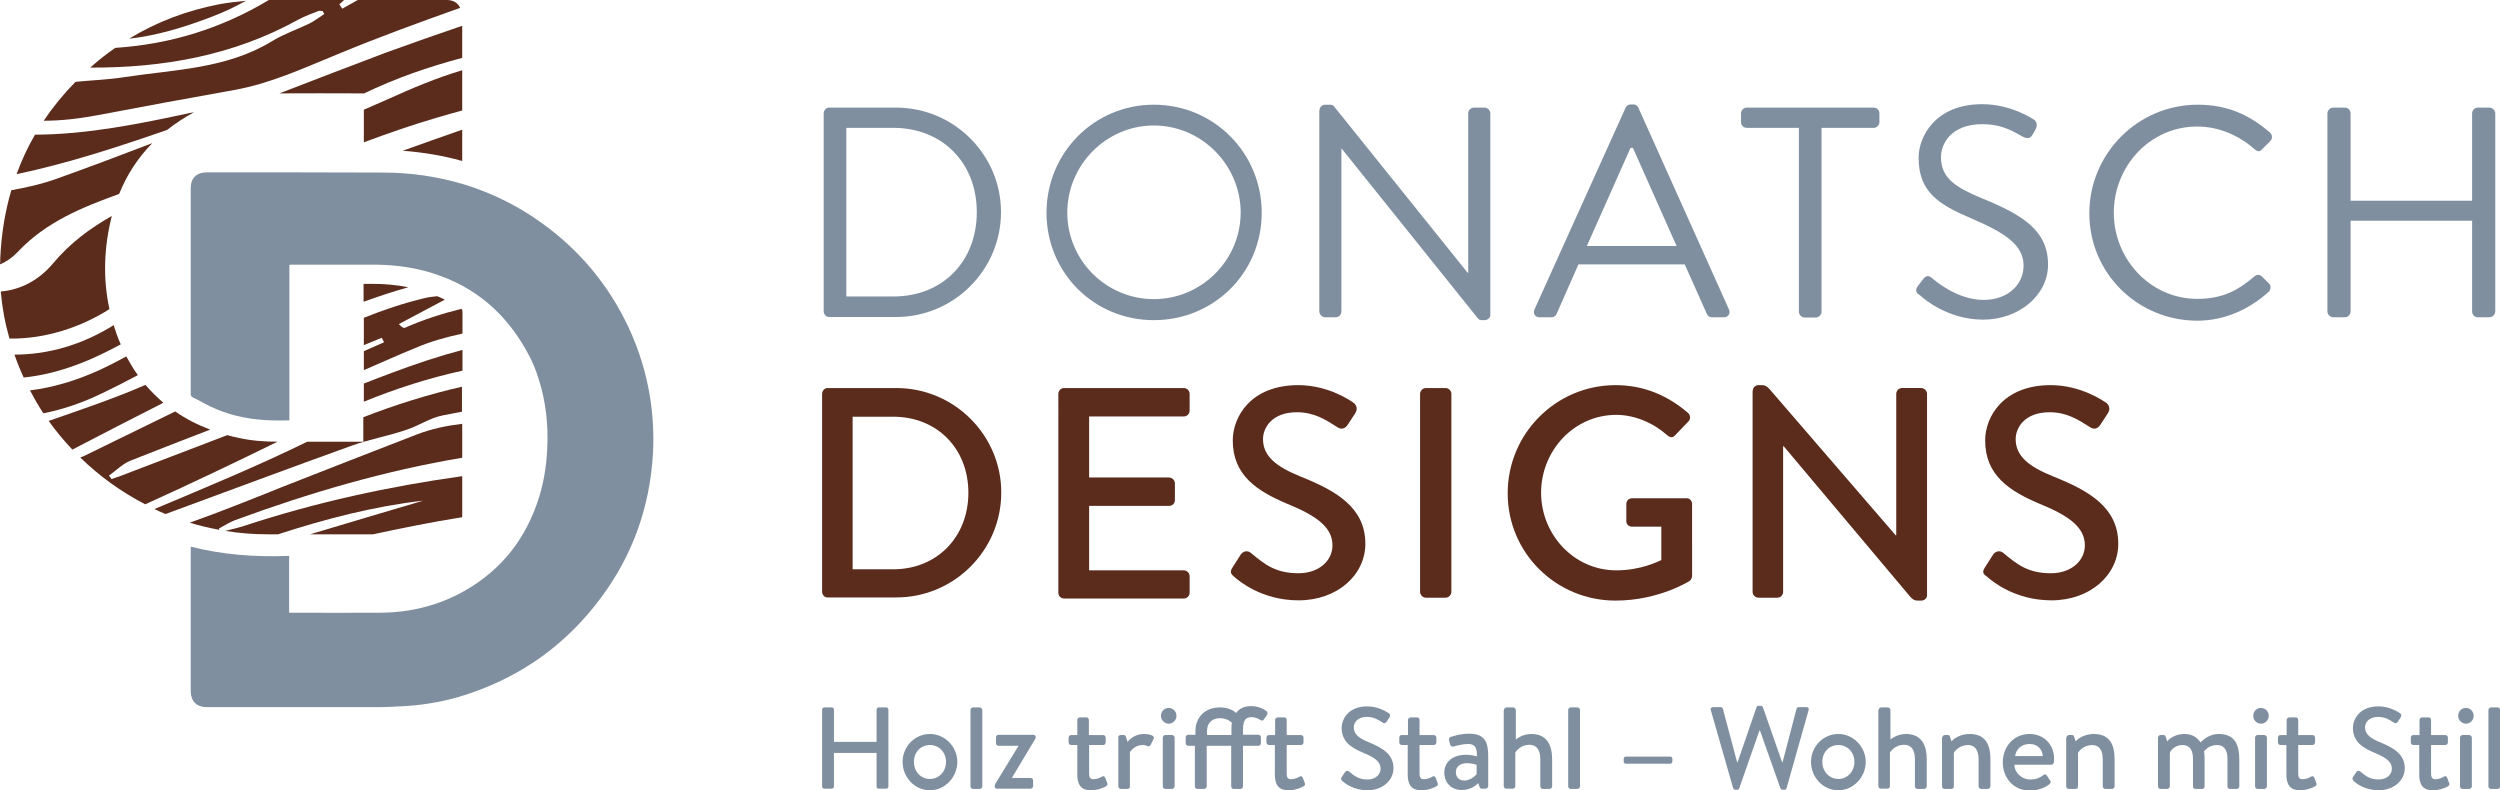 <?xml version="1.0" encoding="UTF-8"?> <!-- Generator: Adobe Illustrator 28.1.0, SVG Export Plug-In . SVG Version: 6.00 Build 0) --> <svg xmlns="http://www.w3.org/2000/svg" xmlns:xlink="http://www.w3.org/1999/xlink" version="1.1" id="Ebene_1" x="0px" y="0px" viewBox="0 0 950.3 300.3" style="enable-background:new 0 0 950.3 300.3;" xml:space="preserve"> <style type="text/css"> .st0{fill:#7F8F9F;} .st1{fill:#5B2B1C;} </style> <path class="st0" d="M109.9,211.3v21.6c0.4,0,0.8,0,1.2,0c11.2,0,22.5,0.1,33.7,0c11.2-0.1,21.8-2.7,31.6-8.2 c14.4-8.1,23.8-20.3,28.6-36c1.8-5.8,2.7-11.8,3-17.9c0.5-9.3-0.5-18.4-3.4-27.2c-0.8-2.6-1.8-5.1-3-7.5 c-7.5-14.8-18.6-25.6-34.4-31.3c-7.9-2.9-16-4.1-24.3-4.2c-10.6,0-21.2,0-31.8,0c-0.3,0-0.6,0-1.1,0.1v59.1c-2.3,0-4.4,0.1-6.6,0 c-7.2-0.2-14.3-1.4-21-4.2c-3.2-1.3-6.1-3.1-9.2-4.6c-0.6-0.3-0.7-0.7-0.7-1.3c0-26.1,0-52.2,0-78.3c0-3.7,2.3-5.9,6.1-5.9 c9.2,0,18.4,0,27.5,0c13.2,0,26.4,0.1,39.6,0.1c10.4,0,20.7,1.5,30.7,4.5c10.7,3.3,20.6,8.2,29.7,14.8 c14.3,10.3,25.3,23.5,32.8,39.5c3.9,8.3,6.6,17,8.1,26c1.2,7.3,1.6,14.7,1.2,22.1c-1.2,20.1-7.6,38.3-19.6,54.5 c-13,17.6-29.9,29.9-50.7,36.8c-7.7,2.6-15.7,4.1-23.9,4.6c-3.5,0.2-7.1,0.4-10.6,0.4c-21.6,0-43.2,0-64.8,0c-3.2,0-5.3-1.5-5.9-4.3 c-0.1-0.6-0.2-1.2-0.2-1.7c0-18,0-36,0-53.9v-1.1C84.7,210.9,97.1,211.8,109.9,211.3"></path> <g> <path class="st0" d="M313.1,43.1c0-1.1,0.9-2.2,2-2.2h25.5c22,0,39.9,17.9,39.9,39.7c0,22.1-18,39.9-39.9,39.9h-25.5 c-1.1,0-2-1-2-2.2V43.1z M339.6,112.7c18.7,0,31.7-13.3,31.7-32.1c0-18.7-13.1-32-31.7-32h-17.9v64.1H339.6z"></path> <path class="st0" d="M438.6,39.8c22.8,0,41,18.3,41,41.1s-18.2,40.8-41,40.8s-40.8-18.1-40.8-40.8S415.8,39.8,438.6,39.8z M438.6,113.7c18.1,0,33-14.8,33-32.9c0-18.1-14.9-33.1-33-33.1s-32.9,15-32.9,33.1C405.7,99,420.5,113.7,438.6,113.7z"></path> <path class="st0" d="M501.6,41.8c0-1.1,1-2,2.2-2h1.7c0.8,0,1.4,0.2,1.8,0.9l50.6,63c0.1,0,0.1,0,0.2,0V43.1c0-1.1,0.9-2.2,2.2-2.2 h4c1.1,0,2.2,1,2.2,2.2v76.6c0,1.1-1,2-2.2,2h-0.9c-0.8,0-1.4-0.2-1.8-0.9L510,56.5h-0.1v61.9c0,1.1-0.9,2.2-2.2,2.2h-4 c-1.1,0-2.2-1-2.2-2.2V41.8z"></path> <path class="st0" d="M583.3,117.6L617.9,41c0.3-0.7,0.9-1.3,1.9-1.3h1.1c1,0,1.6,0.6,1.9,1.3l34.4,76.6c0.7,1.5-0.2,3-1.9,3h-4.6 c-1,0-1.7-0.7-1.9-1.3l-8.4-18.8H600l-8.3,18.8c-0.2,0.6-0.9,1.3-1.9,1.3h-4.6C583.5,120.6,582.6,119.1,583.3,117.6z M637.3,93.5 c-5.6-12.4-11-24.9-16.6-37.3h-0.9l-16.6,37.3H637.3z"></path> <path class="st0" d="M683.8,48.6H664c-1.3,0-2.2-1-2.2-2.2v-3.3c0-1.1,0.9-2.2,2.2-2.2h48.2c1.3,0,2.2,1,2.2,2.2v3.3 c0,1.1-0.9,2.2-2.2,2.2h-19.8v69.9c0,1.1-1,2.2-2.2,2.2H686c-1.1,0-2.2-1-2.2-2.2V48.6z"></path> <path class="st0" d="M729.1,108.6l1.7-2.2c1.1-1.5,2-2,3.6-0.7c0.8,0.7,9.4,8.3,19.6,8.3c9.2,0,15.2-5.8,15.2-13 c0-7.8-6.8-12.4-19.9-18c-12.5-5.3-20-10.1-20-23.1c0-7.7,6.1-20.3,24.2-20.3c11.1,0,19.5,5.8,19.5,5.8c0.7,0.3,1.9,1.7,0.7,3.9 l-1.1,1.9c-0.9,1.6-2.2,1.6-4,0.6c-4.8-2.8-8.8-4.6-15.1-4.6c-12.1,0-15.7,7.7-15.7,12.5c0,8.1,5.8,11.6,15.4,15.6 c15.4,6.3,25.3,12.1,25.3,25.3c0,11.8-11.3,20.9-24.6,20.9c-13.4,0-22.5-7.8-24-9.2C728.9,111.7,727.5,110.7,729.1,108.6z"></path> <path class="st0" d="M835.4,39.8c11.5,0,19.8,4,27.5,10.6c0.9,0.9,1,2.3,0.1,3.2l-3.1,3.1c-0.9,1.1-1.8,1-3-0.1 c-5.9-5.1-13.4-8.5-21.7-8.5c-18,0-31.7,15.1-31.7,32.8c0,17.5,13.8,32.7,31.7,32.7c9.9,0,15.7-3.4,21.7-8.5c1.1-0.9,2-0.8,3,0.1 l2.6,2.6c0.9,0.7,0.7,2.3-0.1,3.1c-7.5,6.8-17,11-27.1,11c-22.8,0-41.1-18.1-41.1-40.8S812.6,39.8,835.4,39.8z"></path> <path class="st0" d="M884.7,43.1c0-1.1,1-2.2,2.2-2.2h4.4c1.3,0,2.2,1,2.2,2.2v33.2h46.2V43.1c0-1.1,0.9-2.2,2.2-2.2h4.4 c1.1,0,2.2,1,2.2,2.2v75.3c0,1.1-1,2.2-2.2,2.2h-4.4c-1.3,0-2.2-1-2.2-2.2V83.9h-46.2v34.5c0,1.1-0.9,2.2-2.2,2.2h-4.4 c-1.1,0-2.2-1-2.2-2.2V43.1z"></path> </g> <g> <path class="st1" d="M312.5,149.7c0-1.1,0.9-2.2,2-2.2h26.2c22,0,39.9,17.9,39.9,39.7c0,22.1-18,39.9-39.9,39.9h-26.2 c-1.1,0-2-1-2-2.2V149.7z M339.5,216.4c16.7,0,28.6-12.3,28.6-29.1c0-16.7-11.8-28.9-28.6-28.9h-15.4v58H339.5z"></path> <path class="st1" d="M402.3,149.7c0-1.1,0.9-2.2,2.2-2.2H450c1.2,0,2.2,1,2.2,2.2v6.4c0,1.1-0.9,2.2-2.2,2.2h-36v23.2h30.4 c1.1,0,2.2,1,2.2,2.2v6.4c0,1.3-1,2.2-2.2,2.2H414v24.5h36c1.2,0,2.2,1,2.2,2.2v6.3c0,1.1-0.9,2.2-2.2,2.2h-45.5 c-1.3,0-2.2-1-2.2-2.2V149.7z"></path> <path class="st1" d="M468.5,215.7l3-4.7c0.9-1.5,2.6-1.9,3.9-0.9c5.3,4.4,9.4,7.8,18.2,7.8c7.8,0,12.9-4.8,12.9-10.6 c0-6.8-5.9-11.2-17.2-15.8c-11.6-4.9-20.7-10.9-20.7-24.1c0-8.9,6.8-21,24.9-21c11.4,0,19.9,5.9,21,6.7c0.9,0.6,1.8,2.2,0.7,3.9 l-2.8,4.3c-0.9,1.5-2.4,2.2-4,1.1c-4.4-2.8-8.8-5.7-15.4-5.7c-9.6,0-12.9,6-12.9,10.2c0,6.5,5,10.5,14.4,14.3 c13.2,5.3,24.5,11.6,24.5,25.5c0,11.8-10.6,21.5-25.4,21.5c-13.9,0-22.6-7.3-24.5-9C468.2,218.4,467.2,217.6,468.5,215.7z"></path> <path class="st1" d="M539.8,149.7c0-1.1,1-2.2,2.2-2.2h7.5c1.1,0,2.2,1,2.2,2.2V225c0,1.1-1,2.2-2.2,2.2H542c-1.1,0-2.2-1-2.2-2.2 V149.7z"></path> <path class="st1" d="M614.1,146.4c10.9,0,19.9,4,27.6,10.6c0.9,0.9,1,2.3,0.1,3.2c-1.7,1.8-3.4,3.5-5.1,5.3c-0.9,1-1.8,0.9-3-0.1 c-5.3-4.7-12.4-7.7-19.3-7.7c-16.2,0-28.6,13.7-28.6,29.6c0,15.8,12.4,29.5,28.6,29.5c9.4,0,15.9-3.4,17.1-3.9v-12.7h-11.1 c-1.3,0-2.2-0.9-2.2-2v-6.6c0-1.2,0.9-2.2,2.2-2.2h20.8c1.1,0,2,1,2,2.2V219c0,0.6-0.5,1.5-0.9,1.8c0,0-11.7,7.5-28.2,7.5 c-22.6,0-41-18.1-41-40.8S591.5,146.4,614.1,146.4z"></path> <path class="st1" d="M666.3,148.4c0-1.1,1-2,2.2-2h0.9c1.1,0,1.9,0,3.4,1.7l47.8,55.4h0.2v-53.8c0-1.1,0.9-2.2,2.2-2.2h7.3 c1.1,0,2.2,1,2.2,2.2v76.6c0,1.1-1,2-2.2,2h-1c-1.1,0-1.9,0-3.3-1.6L678,169.6h-0.2V225c0,1.1-0.9,2.2-2.2,2.2h-7.2 c-1.1,0-2.2-1-2.2-2.2V148.4z"></path> <path class="st1" d="M754.5,215.7l3-4.7c0.9-1.5,2.6-1.9,3.9-0.9c5.3,4.4,9.4,7.8,18.2,7.8c7.8,0,12.9-4.8,12.9-10.6 c0-6.8-5.9-11.2-17.2-15.8c-11.6-4.9-20.7-10.9-20.7-24.1c0-8.9,6.8-21,24.9-21c11.4,0,19.9,5.9,21.1,6.7c0.9,0.6,1.8,2.2,0.7,3.9 l-2.8,4.3c-0.9,1.5-2.4,2.2-4,1.1c-4.4-2.8-8.8-5.7-15.4-5.7c-9.6,0-12.9,6-12.9,10.2c0,6.5,5,10.5,14.5,14.3 c13.2,5.3,24.5,11.6,24.5,25.5c0,11.8-10.6,21.5-25.4,21.5c-13.9,0-22.6-7.3-24.5-9C754.1,218.4,753.2,217.6,754.5,215.7z"></path> </g> <path class="st0" d="M312.5,269.7c0-0.4,0.4-0.8,0.8-0.8h2.9c0.5,0,0.8,0.4,0.8,0.8v12.3h16.2v-12.3c0-0.4,0.4-0.8,0.8-0.8h2.9 c0.4,0,0.8,0.4,0.8,0.8V299c0,0.4-0.4,0.8-0.8,0.8h-2.9c-0.5,0-0.8-0.4-0.8-0.8v-12.8h-16.2V299c0,0.4-0.4,0.8-0.8,0.8h-2.9 c-0.4,0-0.8-0.4-0.8-0.8V269.7z M353.5,279c5.7,0,10.4,4.9,10.4,10.6c0,5.8-4.7,10.8-10.4,10.8c-5.8,0-10.4-4.9-10.4-10.8 C343.1,283.8,347.7,279,353.5,279z M353.5,296.1c3.4,0,6.1-2.8,6.1-6.5c0-3.7-2.7-6.4-6.1-6.4c-3.5,0-6.1,2.7-6.1,6.4 C347.4,293.3,350,296.1,353.5,296.1z M368.9,269.9c0-0.5,0.4-1,1-1h2.5c0.5,0,1,0.5,1,1v29c0,0.5-0.5,1-1,1h-2.5c-0.5,0-1-0.4-1-1 V269.9z M378.1,298.9c0-0.4,0-0.5,0.4-1.2l8.6-14.1v-0.1h-7.6c-0.5,0-0.9-0.5-0.9-1v-2.2c0-0.6,0.4-1,0.9-1h13.2c0.6,0,1,0.4,1,0.9 c0,0.2,0,0.4-0.1,0.5l-8.9,14.9v0.1h7c0.6,0,1,0.4,1,1v2.1c0,0.5-0.4,1-1,1h-12.6C378.5,299.9,378.1,299.4,378.1,298.9z M409.5,283.2h-2.3c-0.6,0-1-0.5-1-1v-1.8c0-0.6,0.4-1,1-1h2.3v-5.7c0-0.5,0.4-1,1-1h2.5c0.5,0,0.9,0.4,0.9,1v5.7h5.4 c0.5,0,1,0.4,1,1v1.8c0,0.5-0.4,1-1,1H414v10.9c0,1.7,0.7,2.1,1.6,2.1c1.3,0,2.5-0.5,3.3-1c0.6-0.4,1,0,1.2,0.4l0.8,2.1 c0.2,0.5,0,0.9-0.5,1.2c-0.8,0.5-3.2,1.5-5.7,1.5c-4.1,0-5.2-2.5-5.2-6.1V283.2z M425,280.4c0-0.5,0.4-1,1-1h1.1 c0.4,0,0.8,0.3,0.9,0.7l0.6,1.9c0.4-0.5,2.5-3,6.2-3c1.9,0,4.4,0.5,3.7,1.9l-1.1,2.2c-0.3,0.6-0.8,0.7-1.2,0.5 c-0.3-0.2-1.2-0.4-1.9-0.4c-3,0-4.6,2.4-4.8,2.7v13c0,0.9-0.6,1-1.4,1h-2c-0.5,0-1-0.4-1-1V280.4z M441.3,272.1c0-1.7,1.3-3,2.9-3 c1.7,0,3,1.3,3,3c0,1.6-1.3,3-3,3C442.6,275,441.3,273.7,441.3,272.1z M442,280.4c0-0.5,0.4-1,1-1h2.5c0.5,0,1,0.5,1,1v18.5 c0,0.5-0.5,1-1,1H443c-0.5,0-1-0.4-1-1V280.4z M454.4,283.5h-2.7c-0.6,0-1-0.5-1-1v-2.2c0-0.6,0.4-1,1-1h2.7V278 c0-5.4,3.7-9.1,9.3-9.1c3.2,0,5.2,1.2,6.2,2.1c1.2-1.7,3.1-2.6,5.7-2.6c2.8,0,5,1.2,5.9,2c0.3,0.3,0.4,0.8,0.2,1.2l-1.3,1.9 c-0.3,0.5-0.8,0.5-1.3,0.2c-0.8-0.6-2.1-1.1-3.4-1.1c-2.2,0-3.2,1.2-3.2,4.6v2.1h5.8c0.6,0,1,0.4,1,1v2.2c0,0.5-0.4,1-1,1h-5.8v15.4 c0,0.5-0.4,1-1,1h-2.5c-0.5,0-1-0.4-1-1v-15.4h-9.3v15.4c0,0.5-0.5,1-1,1h-2.5c-0.5,0-1-0.4-1-1V283.5z M468.1,279.4v-2.3 c0-1,0-1.7,0.2-2.3c-0.7-0.8-2.3-1.8-4.6-1.8c-3,0-4.9,1.8-4.9,5v1.4H468.1z M484.7,283.2h-2.3c-0.6,0-1-0.5-1-1v-1.8 c0-0.6,0.4-1,1-1h2.3v-5.7c0-0.5,0.4-1,1-1h2.5c0.5,0,0.9,0.4,0.9,1v5.7h5.4c0.5,0,1,0.4,1,1v1.8c0,0.5-0.4,1-1,1h-5.4v10.9 c0,1.7,0.7,2.1,1.6,2.1c1.3,0,2.5-0.5,3.3-1c0.6-0.4,1,0,1.2,0.4l0.8,2.1c0.2,0.5,0,0.9-0.5,1.2c-0.8,0.5-3.2,1.5-5.7,1.5 c-4.1,0-5.2-2.5-5.2-6.1V283.2z M510,295.4l1.2-1.8c0.4-0.6,1-0.8,1.5-0.4c2.1,1.7,3.7,3.1,7.1,3.1c3.1,0,5-1.9,5-4.1 c0-2.7-2.3-4.3-6.7-6.1c-4.5-1.9-8.1-4.2-8.1-9.4c0-3.5,2.7-8.2,9.7-8.2c4.4,0,7.7,2.3,8.2,2.6c0.4,0.2,0.7,0.8,0.3,1.5l-1.1,1.7 c-0.4,0.6-0.9,0.8-1.5,0.4c-1.7-1.1-3.4-2.2-6-2.2c-3.7,0-5,2.3-5,4c0,2.5,1.9,4.1,5.6,5.6c5.1,2.1,9.5,4.5,9.5,9.9 c0,4.6-4.1,8.4-9.9,8.4c-5.4,0-8.8-2.8-9.5-3.5C509.8,296.4,509.5,296.1,510,295.4z M535.2,283.2h-2.3c-0.6,0-1-0.5-1-1v-1.8 c0-0.6,0.4-1,1-1h2.3v-5.7c0-0.5,0.4-1,1-1h2.5c0.5,0,0.9,0.4,0.9,1v5.7h5.4c0.5,0,1,0.4,1,1v1.8c0,0.5-0.4,1-1,1h-5.4v10.9 c0,1.7,0.7,2.1,1.6,2.1c1.3,0,2.5-0.5,3.3-1c0.6-0.4,1,0,1.2,0.4l0.8,2.1c0.2,0.5,0,0.9-0.5,1.2c-0.8,0.5-3.2,1.5-5.7,1.5 c-4.1,0-5.2-2.5-5.2-6.1V283.2z M557.3,286.9c2.1,0,4.1,0.6,4.1,0.6c0.1-3.2-0.7-4.7-3.3-4.7c-2.3,0-4.6,0.7-5.7,1 c-0.6,0.1-1-0.3-1.2-0.8l-0.4-1.7c-0.1-0.7,0.2-1,0.7-1.2c0.4-0.1,3.3-1.2,7-1.2c6.5,0,7.2,3.9,7.2,9v10.9c0,0.5-0.5,1-1,1h-1.5 c-0.4,0-0.6-0.2-0.8-0.7l-0.5-1.4c-1.1,1.1-3.1,2.6-6.3,2.6c-3.8,0-6.6-2.6-6.6-6.8C549.1,289.8,552,286.9,557.3,286.9z M556.6,296.7c2,0,4.1-1.5,4.7-2.5v-3.4c-0.3-0.2-1.9-0.7-3.7-0.7c-2.4,0-4.2,1.2-4.2,3.4C553.4,295.3,554.5,296.7,556.6,296.7z M571.7,269.9c0-0.5,0.4-1,1-1h2.5c0.5,0,1,0.5,1,1v11.2c0.5-0.4,2.7-2.1,5.9-2.1c5.8,0,7.9,4.1,7.9,9.6v10.3c0,0.5-0.5,1-1,1h-2.5 c-0.5,0-1-0.4-1-1v-10.4c0-3.4-1.4-5.4-4.1-5.4c-3.1,0-4.9,2.1-5.4,3v12.7c0,0.6-0.4,1-1,1h-2.4c-0.5,0-1-0.4-1-1V269.9z M596.1,269.9c0-0.5,0.4-1,1-1h2.5c0.5,0,1,0.5,1,1v29c0,0.5-0.5,1-1,1h-2.5c-0.5,0-1-0.4-1-1V269.9z M617.2,289.5v-1.1 c0-0.5,0.4-0.8,0.8-0.8h16.9c0.5,0,0.8,0.4,0.8,0.8v1.1c0,0.4-0.4,0.8-0.8,0.8H618C617.5,290.3,617.2,289.9,617.2,289.5z M650.3,269.9c-0.2-0.6,0.2-1.1,0.8-1.1h3c0.4,0,0.7,0.3,0.8,0.6l5.4,20.3h0.2l7.2-20.9c0.1-0.3,0.4-0.5,0.8-0.5h0.8 c0.4,0,0.7,0.2,0.8,0.5l7.3,20.9h0.2l5.3-20.3c0.1-0.3,0.4-0.6,0.8-0.6h3c0.6,0,1,0.4,0.8,1.1l-8.4,29.7c-0.1,0.4-0.4,0.6-0.8,0.6 h-0.7c-0.3,0-0.7-0.2-0.8-0.5l-7.8-22h-0.2l-7.7,22c-0.1,0.3-0.4,0.5-0.8,0.5h-0.7c-0.4,0-0.7-0.3-0.8-0.6L650.3,269.9z M698.8,279 c5.7,0,10.4,4.9,10.4,10.6c0,5.8-4.7,10.8-10.4,10.8c-5.8,0-10.4-4.9-10.4-10.8C688.4,283.8,693,279,698.8,279z M698.8,296.1 c3.4,0,6.1-2.8,6.1-6.5c0-3.7-2.7-6.4-6.1-6.4c-3.5,0-6.1,2.7-6.1,6.4C692.7,293.3,695.4,296.1,698.8,296.1z M714.1,269.9 c0-0.5,0.4-1,1-1h2.5c0.5,0,1,0.5,1,1v11.2c0.5-0.4,2.7-2.1,5.9-2.1c5.8,0,7.9,4.1,7.9,9.6v10.3c0,0.5-0.5,1-1,1h-2.5 c-0.5,0-1-0.4-1-1v-10.4c0-3.4-1.4-5.4-4.1-5.4c-3.1,0-4.9,2.1-5.4,3v12.7c0,0.6-0.4,1-1,1h-2.4c-0.5,0-1-0.4-1-1V269.9z M738.3,280.4c0-0.5,0.4-1,1-1h1.1c0.4,0,0.8,0.2,0.8,0.6l0.6,1.8c0.4-0.5,2.8-2.8,6.9-2.8c6.2,0,7.9,4.3,7.9,9.6v10.3 c0,0.5-0.5,1-1,1h-2.5c-0.5,0-1-0.4-1-1v-10.4c0-3.3-1.4-5.3-4-5.3c-3.2,0-5.1,2.3-5.4,3v12.7c0,0.7-0.4,1-1.2,1h-2.3 c-0.5,0-1-0.4-1-1V280.4z M771.5,279c5.3,0,9.3,3.9,9.3,9.4c0,0.4,0,1.1-0.1,1.4c0,0.5-0.5,0.9-0.9,0.9h-14.1c0,2.7,2.5,5.6,6.1,5.6 c2.3,0,3.8-0.8,5-1.7c0.4-0.3,0.8-0.4,1.2,0.1l1.2,1.9c0.4,0.4,0.5,0.8-0.1,1.4c-1.5,1.3-4.2,2.5-7.6,2.5c-6.2,0-10.2-4.9-10.2-10.7 C761.3,283.9,765.4,279,771.5,279z M776.5,287.4c-0.1-2.5-2-4.6-5-4.6c-3.2,0-5.2,2.1-5.5,4.6H776.5z M785.5,280.4c0-0.5,0.4-1,1-1 h1.1c0.4,0,0.8,0.2,0.8,0.6l0.6,1.8c0.4-0.5,2.8-2.8,6.9-2.8c6.2,0,7.9,4.3,7.9,9.6v10.3c0,0.5-0.5,1-1,1h-2.5c-0.5,0-1-0.4-1-1 v-10.4c0-3.3-1.4-5.3-4-5.3c-3.2,0-5.1,2.3-5.4,3v12.7c0,0.7-0.4,1-1.2,1h-2.3c-0.5,0-1-0.4-1-1V280.4z M820.3,280.4 c0-0.5,0.4-1,1-1h1c0.5,0,0.8,0.2,0.9,0.6l0.6,1.8c0.4-0.5,2.6-2.8,6.5-2.8c3,0,4.7,1.2,6.2,3.2c0.6-0.6,3-3.2,6.9-3.2 c6.2,0,7.8,4.3,7.8,9.6v10.3c0,0.5-0.4,1-1,1h-2.5c-0.6,0-1-0.4-1-1v-10.4c0-3.3-1.2-5.3-4-5.3c-3.1,0-4.6,2.1-4.9,2.4 c0.1,0.4,0.2,1.7,0.2,2.7v10.6c0,0.5-0.4,1-0.9,1h-2.5c-0.6,0-1-0.4-1-1v-10.4c0-3.3-1.2-5.3-4-5.3c-3.1,0-4.6,2.3-4.8,3v12.7 c0,0.5-0.5,1-1,1h-2.5c-0.5,0-1-0.4-1-1V280.4z M856.5,272.1c0-1.7,1.3-3,2.9-3c1.7,0,3,1.3,3,3c0,1.6-1.3,3-3,3 C857.7,275,856.5,273.7,856.5,272.1z M857.2,280.4c0-0.5,0.4-1,1-1h2.5c0.5,0,1,0.5,1,1v18.5c0,0.5-0.5,1-1,1h-2.5c-0.5,0-1-0.4-1-1 V280.4z M869.2,283.2h-2.3c-0.6,0-1-0.5-1-1v-1.8c0-0.6,0.4-1,1-1h2.3v-5.7c0-0.5,0.4-1,1-1h2.5c0.5,0,0.9,0.4,0.9,1v5.7h5.4 c0.5,0,1,0.4,1,1v1.8c0,0.5-0.4,1-1,1h-5.4v10.9c0,1.7,0.7,2.1,1.6,2.1c1.3,0,2.5-0.5,3.3-1c0.6-0.4,1,0,1.2,0.4l0.8,2.1 c0.2,0.5,0,0.9-0.5,1.2c-0.8,0.5-3.2,1.5-5.7,1.5c-4.1,0-5.2-2.5-5.2-6.1V283.2z M894.4,295.4l1.2-1.8c0.4-0.6,1-0.8,1.5-0.4 c2.1,1.7,3.7,3.1,7.1,3.1c3.1,0,5-1.9,5-4.1c0-2.7-2.3-4.3-6.7-6.1c-4.5-1.9-8.1-4.2-8.1-9.4c0-3.5,2.7-8.2,9.7-8.2 c4.4,0,7.7,2.3,8.2,2.6c0.4,0.2,0.7,0.8,0.3,1.5l-1.1,1.7c-0.4,0.6-0.9,0.8-1.5,0.4c-1.7-1.1-3.4-2.2-6-2.2c-3.7,0-5,2.3-5,4 c0,2.5,1.9,4.1,5.6,5.6c5.1,2.1,9.5,4.5,9.5,9.9c0,4.6-4.1,8.4-9.9,8.4c-5.4,0-8.8-2.8-9.5-3.5C894.3,296.4,894,296.1,894.4,295.4z M919.7,283.2h-2.3c-0.6,0-1-0.5-1-1v-1.8c0-0.6,0.4-1,1-1h2.3v-5.7c0-0.5,0.4-1,1-1h2.5c0.5,0,0.9,0.4,0.9,1v5.7h5.4 c0.5,0,1,0.4,1,1v1.8c0,0.5-0.4,1-1,1h-5.4v10.9c0,1.7,0.7,2.1,1.6,2.1c1.3,0,2.5-0.5,3.3-1c0.6-0.4,1,0,1.2,0.4l0.8,2.1 c0.2,0.5,0,0.9-0.5,1.2c-0.8,0.5-3.2,1.5-5.7,1.5c-4.1,0-5.2-2.5-5.2-6.1V283.2z M934.4,272.1c0-1.7,1.3-3,2.9-3c1.7,0,3,1.3,3,3 c0,1.6-1.3,3-3,3C935.7,275,934.4,273.7,934.4,272.1z M935.1,280.4c0-0.5,0.4-1,1-1h2.5c0.5,0,1,0.5,1,1v18.5c0,0.5-0.5,1-1,1h-2.5 c-0.5,0-1-0.4-1-1V280.4z M945.9,269.9c0-0.5,0.4-1,1-1h2.5c0.5,0,1,0.5,1,1v29c0,0.5-0.5,1-1,1h-2.5c-0.5,0-1-0.4-1-1V269.9z"></path> <path class="st1" d="M175.8,133c-9.1,2.4-18,5.4-26.8,8.7c-3.6,1.3-7.1,2.7-10.7,4.1v6.9c12.2-5,24.7-9,37.5-11.8 C175.8,138.2,175.8,135.6,175.8,133"></path> <path class="st1" d="M138.2,107.9v6.8c5.6-2,11.2-3.9,17-5.5c-4.4-0.9-8.9-1.3-13.5-1.3C140.5,107.9,139.4,107.9,138.2,107.9"></path> <path class="st1" d="M175.8,126.8c0-2.7,0-5.4,0-8.1c0-0.6-0.1-1-0.4-1.3c-7.3,1.8-14.5,4.1-21.5,7.2c-0.4,0.2-1.1-0.1-2.3-1.4 c5.8-3.1,11.7-6.2,17.5-9.3c-1-0.5-1.9-0.9-2.9-1.3c-1.6,0.2-3.2,0.3-4.7,0.7c-8,1.9-15.7,4.5-23.2,7.5v10.4 c2.3-0.9,4.5-1.9,6.8-2.8c0.3,0.6,0.6,1.1,0.9,1.7c-2.6,1.1-5.1,2.3-7.7,3.4v7.2c6.5-2.8,12.9-5.7,19.5-8.4 C163.6,129.8,169.7,128.1,175.8,126.8"></path> <path class="st1" d="M158.3,165.2c-17,6.6-34,13.2-51,19.9c-11.7,4.7-23.4,9.4-35.2,13.6c3.7,1.1,7.4,2,11.3,2.7 c-0.1-0.2-0.1-0.4-0.2-0.5c2.1-1.1,4.1-2.4,6.2-3.2c28.3-10.4,57-18.8,86.3-23.7c0-4.3,0-8.6,0-12.9 C169.8,161.8,164,163,158.3,165.2"></path> <path class="st1" d="M49.1,14.7c10.2-1.1,20.5-4.2,30.8-8.1c4.8-1.8,9.3-3.9,13.6-6.3c-3.4,0.3-6.7,0.7-10.1,1.3 C71,4,59.6,8.3,49.1,14.7"></path> <g> <path class="st1" d="M93.1,199.8c-2.5,0.8-5,1.4-7.5,2c5.4,0.9,10.8,1.3,16.4,1.3c1.2,0,2.4,0,3.7,0c17.9-5.8,36.1-10.6,55.2-12.8 c-14.5,4.3-28.8,8.5-43,12.8c8,0,16,0,23.9,0c11.2-2.4,22.5-4.7,33.9-6.5c0-5.2,0-10.4,0-15.6C147.8,184.9,120.2,190.9,93.1,199.8"></path> <path class="st1" d="M105.3,167.9c-5,0-10-0.4-14.8-1.5c-1.4-0.3-2.8-0.6-4.1-1c-13.6,5.2-27.2,10.4-40.8,15.6 c-1.1,0.4-2.2,0.7-3.2,1.1c-0.3-0.4-0.6-0.9-1-1.3c2.7-1.9,5.2-4.5,8.2-5.7c10.1-4,20.2-7.9,30.3-11.8c-4.8-1.8-9.3-4.1-13.3-6.9 c-11.6,5.7-23.2,11.3-34.8,17c-0.4,0.2-0.9,0.3-1.3,0.5c7.3,7.1,15.6,13.1,24.7,17.8c17-7.7,33.8-15.7,50.5-23.9 C105.6,167.9,105.5,167.9,105.3,167.9"></path> <path class="st1" d="M63.5,49.4c3.3-2.6,6.7-4.8,10.2-6.7c-0.4,0.1-0.8,0.1-1.3,0.2c-19.5,4.2-39.1,8.2-59.1,8.3 c-2.8,4.8-5.1,9.8-7,15C25.8,62.1,44.7,55.9,63.5,49.4"></path> <path class="st1" d="M27.5,170.9c11.5-6,23-11.9,34.6-17.8c-2.4-2.1-4.7-4.3-6.8-6.8c-11.9,5.2-24.5,9.4-36.8,13.7 C21.2,163.8,24.2,167.4,27.5,170.9"></path> <path class="st1" d="M11.4,148.4c1.6,3,3.2,5.9,5.1,8.7c7.6-1.5,15.1-4.1,22.3-7.6c4.6-2.2,9.1-4.5,13.6-6.9 c-1.6-2.2-3-4.6-4.4-7.1c-3.5,1.9-7,3.7-10.5,5.3C28.9,144.7,20.2,147.3,11.4,148.4"></path> <path class="st1" d="M4.3,72.3c-2.4,8.2-3.8,16.8-4.2,25.9c0,0.8,0,1.5-0.1,2.3c2.4-1,4.6-2.5,6.7-4.7c10.8-11.5,24.6-17,38.6-22.1 c2.9-7.2,7.1-13.7,12.6-19.3c-12.2,4.7-24.5,9.3-36.8,13.7C15.7,70,10,71.3,4.3,72.3"></path> <path class="st1" d="M169.8,0c-11.3,0-22.5,0-33.8,0c-1.9,1.1-3.9,2.2-5.9,3.3c-0.4-0.6-0.8-1.1-1.1-1.7c0.6-0.5,1.2-1,1.8-1.6 c-9.5,0-19.1,0-28.6,0C84.4,10.7,65,16.8,43.8,18.2c-3,2.1-5.9,4.3-8.7,6.8c-0.3,0.2-0.5,0.5-0.8,0.7c0,0,0,0,0,0 c27.8,0.1,54.5-4.6,79.2-18.3c2.4-1.3,5-2.2,7.5-3.2c0.5-0.2,1.1,0,1.6,0c0.2,0.4,0.5,0.7,0.7,1.1c-1.9,1.2-3.6,2.6-5.6,3.6 c-4.7,2.3-9.8,4-14.2,6.7c-17.3,10.6-37,10.8-56.1,13.7c-6.2,1-12.5,1.2-18.7,1.8c-4.6,4.7-8.6,9.6-12.1,14.8 c6.7,0,13.5-0.8,20.4-2.1c17.4-3.3,34.7-6.5,52.1-9.6c13.9-2.5,26.5-8.4,39.5-13.7c15.2-6.3,30.8-12,46.3-17.5 C174.1,1.1,172.3,0,169.8,0"></path> <path class="st1" d="M106.2,35.5c10.3-0.1,20.6,0,30.9,0h1.1v0.1c12.2-5.9,24.7-10.2,37.5-13.6c0-4.1,0-8.1,0-12.2 c-9.7,3.3-19.4,6.7-29,10.2C133.1,25.1,119.7,30.3,106.2,35.5"></path> <path class="st1" d="M138.2,167.9c-0.4,0-0.7,0-1.1,0c-6.8,0-13.5,0-20.3,0c-19,9.3-38.6,17.4-58.1,25.6c1.4,0.7,2.8,1.3,4.2,1.9 c23.6-8.7,47.2-17.5,70.8-26c6.7-2.4,13.9-3.7,20.7-6c4.7-1.5,9.1-4.6,13.9-5.5c2.4-0.5,4.9-0.9,7.3-1.4c0-3.2,0-6.3,0-9.5 c-12.7,2.9-25.2,6.8-37.5,11.6V167.9z"></path> <path class="st1" d="M9,143.5c8.1-0.8,16.3-3.1,24.6-6.6c4.2-1.8,8.2-3.8,12.3-6c-0.6-1.3-1.1-2.6-1.6-4c-0.4-1.1-0.7-2.2-1.1-3.3 c-12,7.5-24.9,11.2-37.7,11.2C6.5,137.7,7.7,140.7,9,143.5"></path> <path class="st1" d="M138.3,41.7v12.4c9.1-3.4,18.3-6.6,27.5-9.3c3.3-1,6.6-1.9,9.9-2.8c0-5.1,0-10.2,0-15.3 c-9.8,2.9-19.2,6.9-28.7,11.2C144.1,39.2,141.2,40.4,138.3,41.7"></path> <path class="st1" d="M175.7,61.2v-1c0-3.6,0-7.3,0-10.9c-7.5,2.6-15.1,5.3-22.6,8C160.8,57.9,168.3,59.1,175.7,61.2"></path> <path class="st1" d="M20.1,100.2c-5.4,6.4-12.4,10-19.8,10.6c0.5,6,1.6,12,3.3,17.9c13.8,0.2,27.3-4.4,38-11.2 c-2.5-11.5-2.1-23.3,0.8-35c0-0.1,0.1-0.2,0.1-0.4C34.2,86.8,26.6,92.4,20.1,100.2"></path> </g> </svg> 